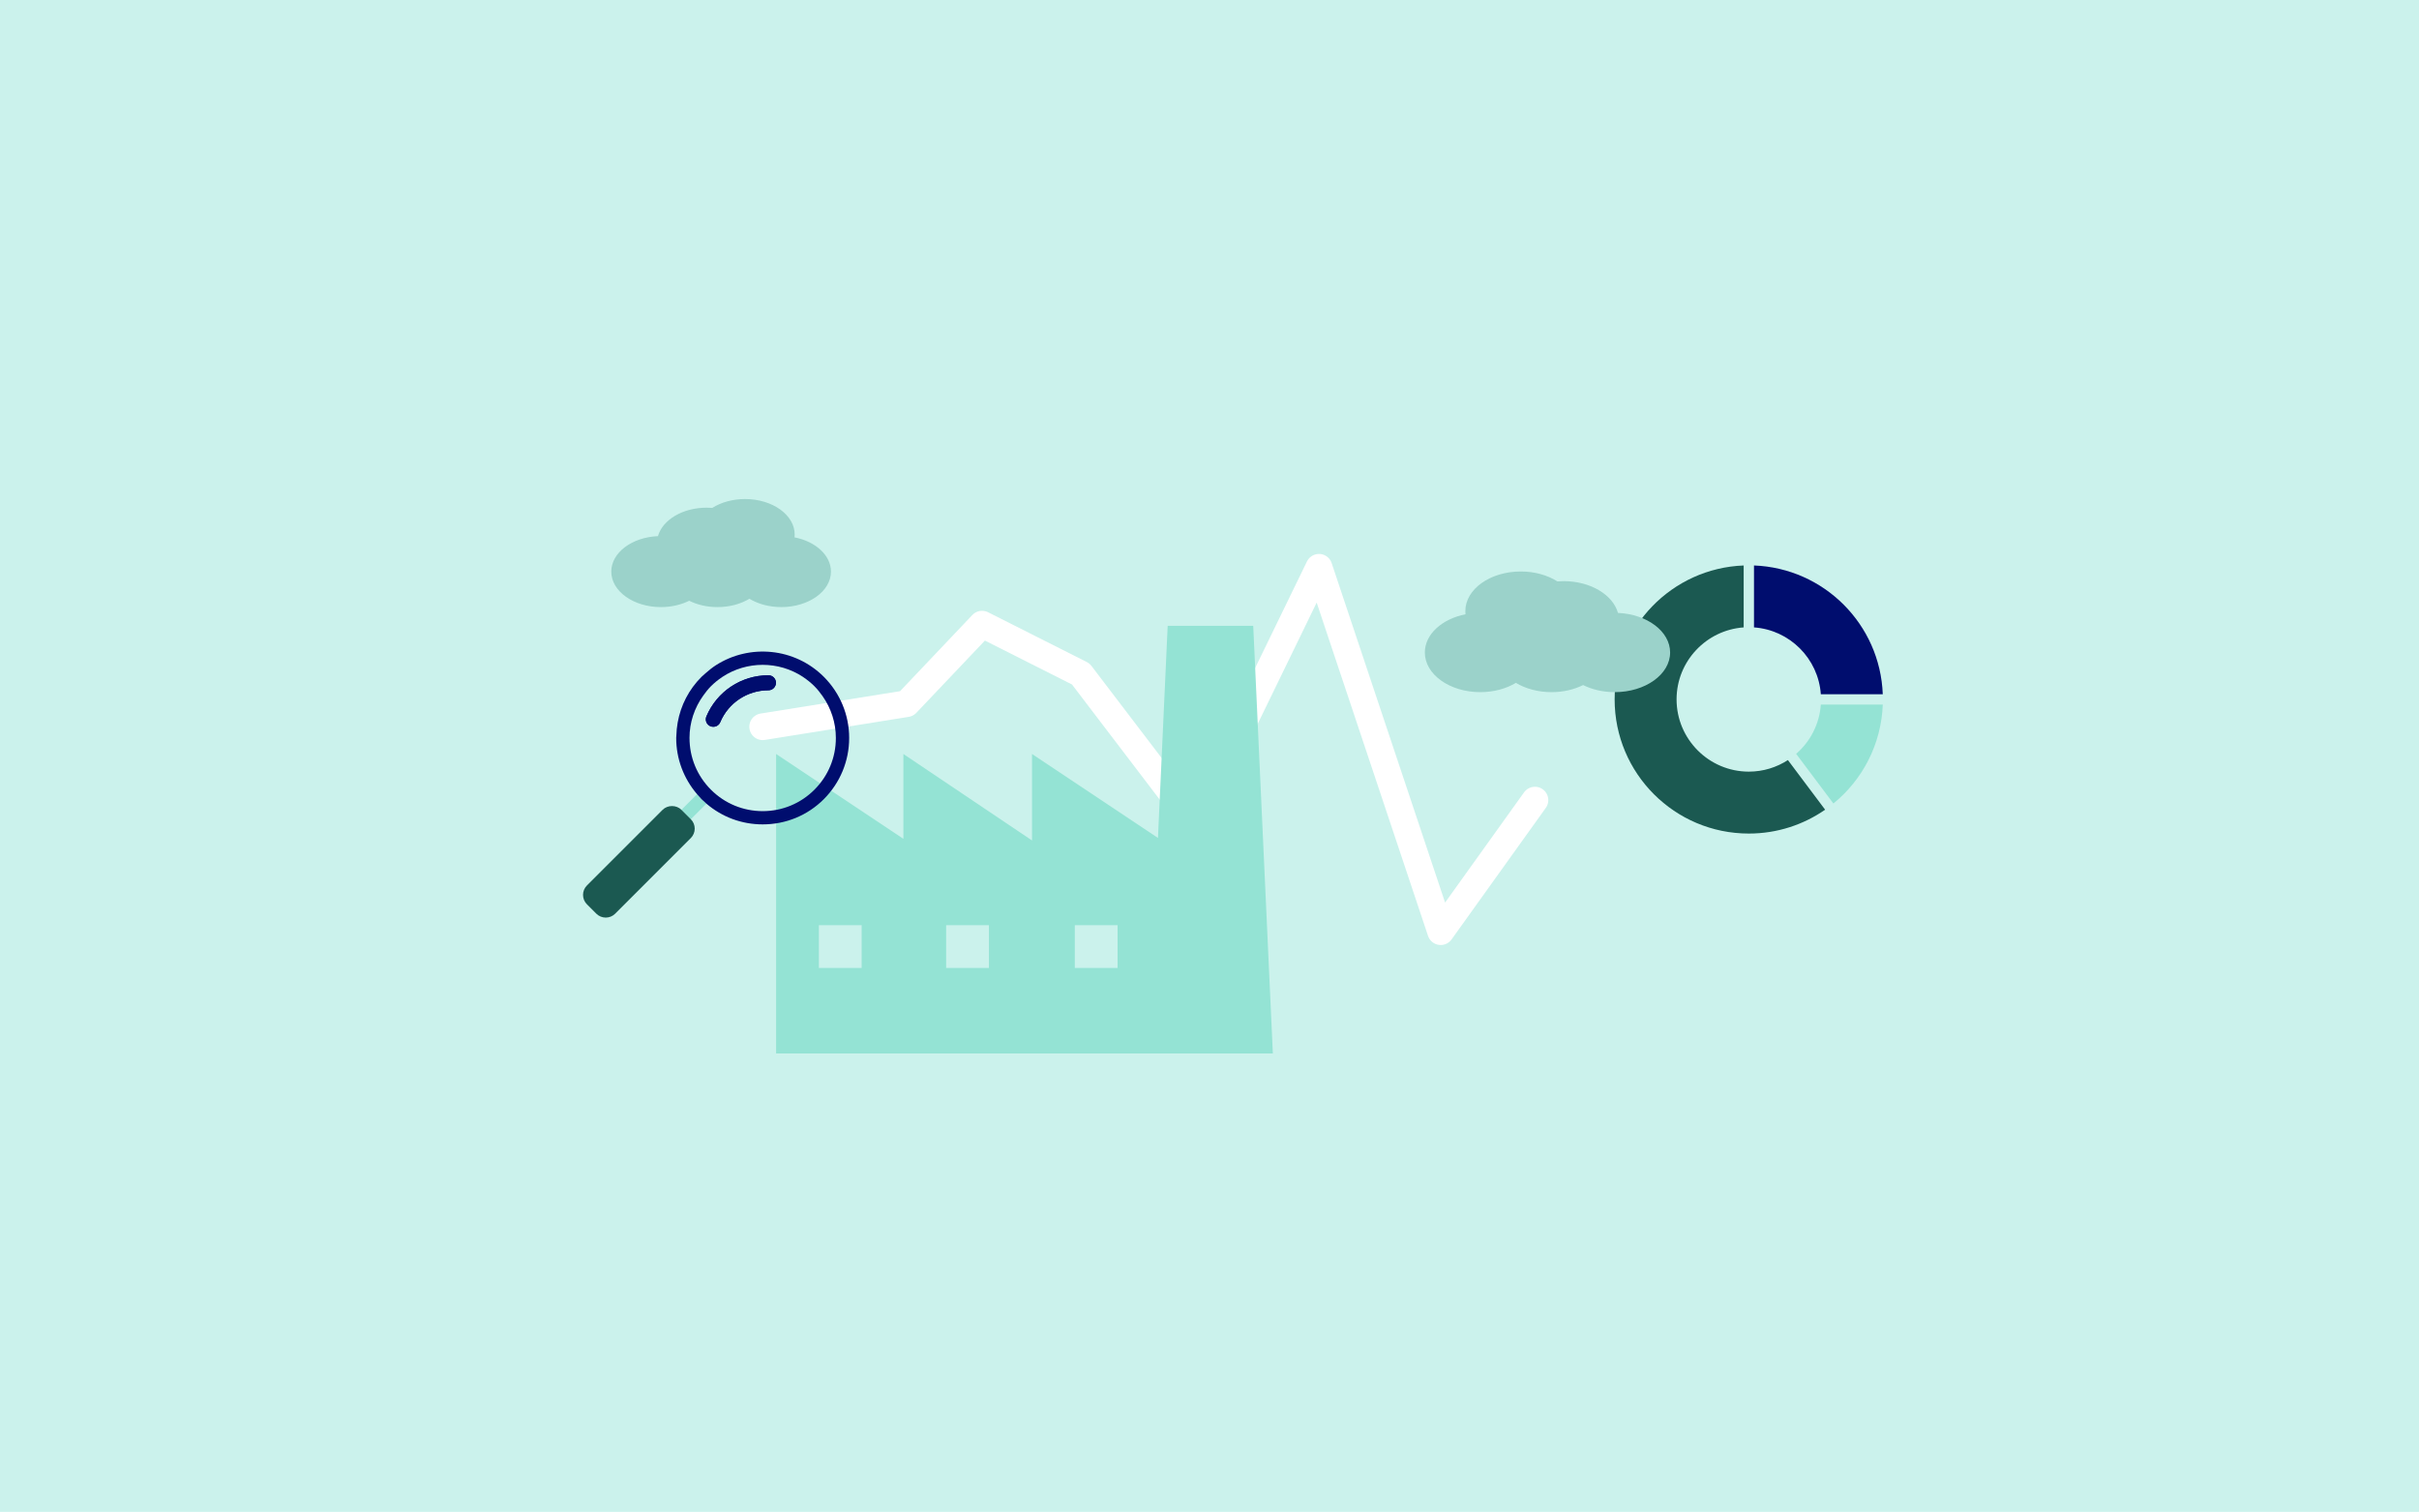 <?xml version="1.0" encoding="utf-8"?>
<!-- Generator: Adobe Illustrator 27.3.1, SVG Export Plug-In . SVG Version: 6.00 Build 0)  -->
<svg version="1.1" xmlns="http://www.w3.org/2000/svg" xmlns:xlink="http://www.w3.org/1999/xlink" x="0px" y="0px"
	 viewBox="0 0 3620 2263" style="enable-background:new 0 0 3620 2263;" xml:space="preserve">
<style type="text/css">
	.st0{fill:#CBF2EC;}
	.st1{fill:none;stroke:#FFFFFF;stroke-width:40;stroke-linecap:round;stroke-linejoin:round;stroke-miterlimit:10;}
	.st2{fill:#9BD2CA;}
	.st3{fill:#94E3D4;}
	.st4{fill:#1B5951;}
	.st5{fill:#000D6E;}
	.st6{fill:none;}
	.st7{display:none;}
	.st8{display:inline;fill:#9BD2CA;}
	.st9{display:inline;}
	.st10{fill:none;stroke:#000D6E;stroke-width:10;stroke-linecap:round;stroke-linejoin:round;stroke-miterlimit:10;}
</style>
<g id="Hintergrund">
	<rect class="st0" width="3620.5" height="2263"/>
</g>
<g id="_x34__x5F_Marktanalyse">
	<polyline class="st1" points="1141.34,1087.82 1356.74,1053.27 1469.63,934.29 1617.34,1008.78 1787.6,1232.24 1973.83,849.16 
		2155.99,1394.52 2296.99,1197.66 	"/>
	<path class="st2" d="M1188.99,804.33c0.15-1.39,0.23-2.8,0.23-4.21c0-29.35-33.25-53.14-74.26-53.14
		c-18.83,0-36.02,5.02-49.11,13.28c-2.77-0.22-5.58-0.34-8.43-0.34c-35.97,0-65.97,18.31-72.8,42.61
		c-38.96,1.63-69.85,24.76-69.85,53.05c0,29.35,33.25,53.14,74.26,53.14c15.74,0,30.33-3.51,42.34-9.48
		c12.01,5.98,26.6,9.48,42.34,9.48c18.19,0,34.85-4.68,47.76-12.46c12.91,7.77,29.57,12.46,47.76,12.46
		c41.01,0,74.26-23.79,74.26-53.14C1243.5,831.12,1220.42,810.52,1188.99,804.33z"/>
	<path class="st3" d="M1747.42,936.78l-14.55,317.45l-188.45-125.64l0,129.46L1351.9,1128.6l0,126.96l-190.47-126.98l0,448.32
		l743.37,0l-29.35-640.11L1747.42,936.78z M1225.45,1384.86h64.01l0,64.01l-64.01,0V1384.86z M1479.92,1448.87l-64.01,0v-64.01
		l64.01,0V1448.87z M1672.44,1448.87l-64.01,0l0-64.01h64.01V1448.87z"/>
	<g>
		<path class="st3" d="M1057.21,1202.84l-23.4,23.4c0,0,0,0,0-0.01l-14.07-14.07l23.4-23.4c2.16,2.51,4.33,5.01,6.69,7.38
			C1052.19,1198.51,1054.7,1200.68,1057.21,1202.84z"/>
		<path class="st4" d="M1033.81,1226.25c7.76,7.76,7.76,20.39,0,28.15l-113.25,113.26c-3.75,3.75-8.75,5.81-14.08,5.81
			c-5.33,0-10.32-2.06-14.08-5.81l-14.08-14.08c-3.75-3.75-5.82-8.75-5.82-14.08s2.07-10.32,5.82-14.08l113.25-113.26
			c7.51-7.51,20.65-7.51,28.15,0l0,0L1033.81,1226.25C1033.8,1226.24,1033.81,1226.25,1033.81,1226.25z"/>
		<path class="st5" d="M1149.99,1033.19c-31.58,0-59.93,18.8-72.24,47.89c-1.81,4.28-5.96,6.84-10.31,6.84
			c-1.46,0-2.94-0.29-4.36-0.87c-5.7-2.41-8.36-8.98-5.95-14.68c15.82-37.41,52.27-61.58,92.87-61.58c6.18,0,11.2,5.02,11.2,11.2
			S1156.17,1033.19,1149.99,1033.19z"/>
		<g>
			<path class="st6" d="M1081.03,1013.21c18.21-12.02,39.26-18.04,60.3-18.04s42.09,6.01,60.3,18.04
				c-18.2-12.04-39.25-17.97-60.3-17.97S1099.23,1001.18,1081.03,1013.21z"/>
			<path class="st6" d="M1052.43,1041.16c3.49-4.87,7.15-9.64,11.47-13.96c5.21-5.21,10.85-9.75,16.77-13.69
				c-5.93,3.96-11.57,8.52-16.78,13.79C1059.57,1031.57,1055.91,1036.32,1052.43,1041.16z"/>
			<path class="st6" d="M1250.84,1104.55c0,0.02,0,0.03,0,0.05c-0.01-22.71-7.05-44.26-19.82-62.49
				C1243.8,1060.3,1250.84,1081.95,1250.84,1104.55z"/>
			<path class="st6" d="M1081.03,1013.21c-0.13,0.09-0.24,0.21-0.37,0.3C1080.8,1013.42,1080.9,1013.3,1081.03,1013.21z"/>
			<path class="st6" d="M1202,1013.51c-0.13-0.09-0.24-0.21-0.37-0.3C1201.77,1013.3,1201.87,1013.42,1202,1013.51z"/>
			<path class="st6" d="M1202,1013.51c5.91,3.94,11.55,8.47,16.77,13.69c4.61,4.61,8.59,9.67,12.25,14.9
				c-3.66-5.21-7.63-10.24-12.23-14.81C1213.57,1022.03,1207.93,1017.47,1202,1013.51z"/>
			<path class="st6" d="M1052.43,1041.16c-13.21,18.43-20.58,40.32-20.59,63.43c0-0.02,0-0.03,0-0.05
				C1031.83,1081.54,1039.19,1059.56,1052.43,1041.16z"/>
			<path class="st6" d="M1141.34,1214.05c29.27,0,56.74-11.35,77.45-32.05c20.7-20.7,32.04-48.15,32.05-77.4c0,0.02,0,0.03,0,0.05
				c0,29.24-11.38,56.74-32.07,77.42c-20.69,20.69-48.18,32.08-77.43,32.08c-29.25,0-56.75-11.39-77.43-32.08
				c-20.69-20.69-32.07-48.18-32.07-77.42c0-0.02,0-0.03,0-0.05c0.01,29.25,11.35,56.71,32.05,77.4
				C1084.59,1202.7,1112.07,1214.05,1141.34,1214.05z"/>
			<path class="st5" d="M1011.92,1104.55c0,31.26,11.15,60.73,31.26,84.22c2.19,2.59,4.38,4.98,6.57,7.37
				c2.39,2.39,4.98,4.58,7.37,6.77c23.49,20.11,52.96,31.06,84.22,31.06c34.64,0,67.1-13.34,91.59-37.83
				c24.29-24.49,37.83-56.94,37.83-91.59c0-34.44-13.54-66.9-37.83-91.39c-43.8-43.8-111.3-49.58-161.47-17.52
				c-5.57,3.58-10.75,7.77-15.93,12.35c-1.79,1.59-3.78,3.38-5.77,5.18c-18.91,18.91-31.06,42.61-35.64,68.29
				c-1.19,6.57-1.79,13.14-1.99,19.91C1012.12,1102.56,1011.92,1103.55,1011.92,1104.55z M1031.83,1104.59c0-0.02,0-0.03,0-0.05
				c0-23.01,7.36-44.99,20.6-63.39c3.49-4.87,7.15-9.64,11.47-13.96c5.21-5.21,10.85-9.75,16.77-13.69c0.13-0.09,0.24-0.21,0.37-0.3
				c18.21-12.02,39.26-18.04,60.3-18.04s42.09,6.01,60.3,18.04c0.13,0.09,0.24,0.21,0.37,0.3c5.91,3.94,11.55,8.47,16.77,13.69
				c4.61,4.61,8.59,9.67,12.25,14.9c12.78,18.2,19.82,39.84,19.82,62.44c0,0.02,0,0.03,0,0.05c0,0.02,0,0.03,0,0.05
				c0,29.24-11.38,56.74-32.07,77.42c-20.69,20.69-48.18,32.08-77.43,32.08c-29.25,0-56.75-11.39-77.43-32.08
				c-20.69-20.69-32.07-48.18-32.07-77.42C1031.83,1104.63,1031.83,1104.61,1031.83,1104.59z"/>
			<path class="st5" d="M1057.12,1072.29c15.73-37.43,52.36-61.52,92.78-61.52c6.37,0,11.35,4.98,11.35,11.15
				s-4.98,11.35-11.35,11.35c-31.46,0-59.93,18.72-72.07,47.78c-1.79,4.38-5.97,6.77-10.35,6.77c-1.59,0-2.99-0.2-4.38-0.8
				C1057.32,1084.64,1054.73,1078.07,1057.12,1072.29z"/>
		</g>
	</g>
	<g>
		<path class="st3" d="M2687.92,1128.4l55.75,74.32c43.42-35.3,71.6-88.38,73.88-148.13h-92.69
			C2722.76,1084,2708.91,1110.15,2687.92,1128.4z"/>
		<path class="st4" d="M2617.11,1155.01c-59.63,0-108.14-48.51-108.14-108.14c0-57.02,44.39-103.76,100.42-107.75v-92.69
			c-107.31,4.09-193.11,92.13-193.11,200.44c0,110.92,89.92,200.83,200.83,200.83c42.44,0,81.75-13.24,114.18-35.72l-55.71-74.28
			C2658.7,1148.6,2638.65,1155.01,2617.11,1155.01z"/>
		<path class="st5" d="M2724.85,1039.14h92.69c-3.99-104.72-87.99-188.72-192.72-192.72v92.69
			C2678.29,942.93,2721.05,985.68,2724.85,1039.14z"/>
	</g>
	<path class="st2" d="M2193.11,919.48c-0.17-1.55-0.26-3.12-0.26-4.71c0-32.77,37.12-59.34,82.92-59.34
		c21.02,0,40.22,5.6,54.83,14.83c3.09-0.25,6.23-0.38,9.41-0.38c40.17,0,73.66,20.44,81.29,47.58c43.5,1.82,78,27.64,78,59.23
		c0,32.77-37.12,59.34-82.92,59.34c-17.57,0-33.86-3.91-47.27-10.59c-13.41,6.67-29.7,10.59-47.27,10.59
		c-20.31,0-38.92-5.23-53.33-13.91c-14.42,8.68-33.02,13.91-53.33,13.91c-45.79,0-82.92-26.57-82.92-59.34
		C2132.24,949.39,2158.02,926.39,2193.11,919.48z"/>
</g>
<g id="_x33__x5F_Erfolgsrechnung" class="st7">
	<path class="st8" d="M2194.13,1208c0.19-1.7,0.28-3.42,0.28-5.15c0-35.9-40.66-65-90.82-65c-23.03,0-44.05,6.14-60.06,16.25
		c-3.38-0.27-6.82-0.42-10.31-0.42c-44,0-80.69,22.39-89.04,52.12c-47.65,2-85.43,30.28-85.43,64.88c0,35.9,40.66,65,90.82,65
		c19.25,0,37.09-4.29,51.78-11.6c14.69,7.31,32.53,11.6,51.78,11.6c22.25,0,42.63-5.73,58.42-15.23
		c15.79,9.5,36.17,15.23,58.42,15.23c50.16,0,90.82-29.1,90.82-65C2260.8,1240.76,2232.56,1215.57,2194.13,1208z"/>
	<path class="st8" d="M981.71,1066.9c-0.19-1.7-0.28-3.42-0.28-5.15c0-35.9,40.66-65,90.83-65c23.03,0,44.05,6.14,60.06,16.25
		c3.38-0.27,6.82-0.42,10.31-0.42c44,0,80.69,22.39,89.04,52.12c47.65,2,85.43,30.28,85.43,64.88c0,35.9-40.66,65-90.83,65
		c-19.25,0-37.09-4.29-51.78-11.6c-14.69,7.31-32.53,11.6-51.78,11.6c-22.25,0-42.63-5.73-58.42-15.23
		c-15.79,9.5-36.17,15.23-58.42,15.23c-50.16,0-90.83-29.1-90.83-65C915.04,1099.66,943.27,1074.47,981.71,1066.9z"/>
	<g class="st9">
		<g>
			<path class="st4" d="M1953.41,1077.07c0-13.15-10.66-23.81-23.81-23.81h-619.02c-13.15,0-23.81,10.66-23.81,23.81v404.74h666.64
				V1077.07L1953.41,1077.07z"/>
			<path class="st4" d="M1691.52,1505.62v47.62h-142.85v-47.62h-309.51v23.81c0,26.3,21.32,47.62,47.62,47.62h666.64
				c26.3,0,47.62-21.32,47.62-47.62v-23.81H1691.52L1691.52,1505.62z"/>
			<polygon class="st3" points="1310.58,1073.33 1310.58,1454.26 1929.6,1454.26 1929.6,1073.33 1310.58,1073.33 			"/>
			<polygon class="st3" points="1548.67,1552.82 1691.52,1552.82 1691.52,1505.2 1548.67,1505.2 1548.67,1552.82 			"/>
		</g>
		<g>
			<path class="st5" d="M1810,1127.2v19.18h-23.63v25.93h-19.95v-25.93h-23.63v-19.18h23.63v-26.54h19.95v26.54H1810z"/>
		</g>
		<g>
			<path class="st5" d="M1434.47,1146.08v-19.18h64.75v19.18H1434.47z"/>
		</g>
		<line class="st10" x1="1327.33" y1="1193.55" x2="1912.86" y2="1193.55"/>
		<line class="st10" x1="1619.77" y1="1436.36" x2="1619.77" y2="1100.66"/>
	</g>
	<g class="st9">
		<g>
			<path class="st4" d="M2427.76,1279.52l27.46-118.26c0.04,0.01,0.08,0.03,0.11,0.04l52.58-226.44
				c3.08-13.28-4.17-26.59-16.48-31.46c-1.28-0.51-2.61-0.94-3.99-1.26l-175.84-40.83c0,0.01,0,0.01,0.01,0.02l-62.69-14.56
				c-14.62-3.4-29.28,5.74-32.67,20.36l-27.46,118.26c-0.04-0.01-0.08-0.03-0.11-0.04l-52.58,226.44
				c-3.08,13.28,4.17,26.59,16.48,31.46c1.28,0.51,2.61,0.94,3.99,1.26l175.84,40.83c0-0.01,0-0.01-0.01-0.02l62.69,14.56
				C2409.71,1303.27,2424.37,1294.14,2427.76,1279.52z"/>
		</g>
		<path class="st3" d="M2445.18,934.27l-172.35-40.02c-10.97-2.55-21.96,4.3-24.5,15.27l-9.24,39.77
			c-2.55,10.97,4.3,21.96,15.27,24.5l172.35,40.02c10.97,2.55,21.96-4.3,24.5-15.27l9.24-39.77
			C2463,947.81,2456.15,936.81,2445.18,934.27z"/>
		<g>
			<path class="st3" d="M2254.61,1057.02l-25.58-5.94c-7.32-1.7-11.88-9.01-10.18-16.34l6.01-25.89c1.7-7.32,9.01-11.88,16.34-10.18
				l25.58,5.94c7.32,1.7,11.88,9.01,10.18,16.34l-6.01,25.89C2269.25,1054.17,2261.93,1058.72,2254.61,1057.02z"/>
		</g>
		<g>
			<path class="st3" d="M2335,1075.69l-25.58-5.94c-7.32-1.7-11.88-9.01-10.18-16.34l6.01-25.89c1.7-7.32,9.01-11.88,16.34-10.18
				l25.58,5.94c7.32,1.7,11.88,9.01,10.18,16.34l-6.01,25.89C2349.64,1072.83,2342.32,1077.39,2335,1075.69z"/>
		</g>
		<g>
			<path class="st3" d="M2236.35,1135.64l-25.58-5.94c-7.32-1.7-11.88-9.01-10.18-16.34l6.01-25.89c1.7-7.32,9.01-11.88,16.34-10.18
				l25.58,5.94c7.32,1.7,11.88,9.01,10.18,16.34l-6.01,25.89C2250.99,1132.79,2243.68,1137.34,2236.35,1135.64z"/>
		</g>
		<g>
			<path class="st3" d="M2316.74,1154.31l-25.58-5.94c-7.32-1.7-11.88-9.01-10.18-16.34l6.01-25.89c1.7-7.32,9.01-11.88,16.34-10.18
				l25.58,5.94c7.32,1.7,11.88,9.01,10.18,16.34l-6.01,25.89C2331.38,1151.45,2324.06,1156.01,2316.74,1154.31z"/>
		</g>
		<g>
			<path class="st3" d="M2217.75,1215.77l-25.58-5.94c-7.32-1.7-11.88-9.01-10.18-16.34l6.01-25.89c1.7-7.32,9.01-11.88,16.34-10.18
				l25.58,5.94c7.32,1.7,11.88,9.01,10.18,16.34l-6.01,25.89C2232.38,1212.91,2225.07,1217.47,2217.75,1215.77z"/>
		</g>
		<g>
			<path class="st3" d="M2298.14,1234.44l-25.58-5.94c-7.32-1.7-11.88-9.01-10.18-16.34l6.01-25.89c1.7-7.32,9.01-11.88,16.34-10.18
				l25.58,5.94c7.32,1.7,11.88,9.01,10.18,16.34l-6.01,25.89C2312.77,1231.58,2305.46,1236.14,2298.14,1234.44z"/>
		</g>
		<g>
			<path class="st3" d="M2413.64,1093.95l-25.58-5.94c-7.32-1.7-11.88-9.01-10.18-16.34l6.01-25.89c1.7-7.32,9.01-11.88,16.34-10.18
				l25.58,5.94c7.32,1.7,11.88,9.01,10.18,16.34l-6.01,25.89C2428.28,1091.1,2420.97,1095.65,2413.64,1093.95z"/>
		</g>
		<g>
			<path class="st3" d="M2377.64,1252.33l-25.58-5.94c-7.32-1.7-11.88-9.01-10.18-16.34l24.08-107.05
				c1.7-7.32,9.01-11.88,16.34-10.18l25.58,5.94c7.32,1.7,11.88,9.01,10.18,16.34l-24.08,107.05
				C2392.28,1249.47,2384.97,1254.03,2377.64,1252.33z"/>
		</g>
	</g>
	<g class="st9">
		<path class="st6" d="M1047.95,1334.95c12.01,0,19.51-7.16,22.08-15.33l-9.65-3.92c-1.62,5.95-5.68,9.72-12.56,9.72
			c-8.1,0-13.78-5.93-13.78-14.8c0-8.9,5.68-14.85,13.72-14.85c6.89,0,11.01,3.85,12.63,9.72l9.65-3.92
			c-2.5-7.89-9.93-15.33-22.01-15.33c-13.78,0-24.17,10.2-24.17,24.37C1023.84,1324.75,1034.23,1334.95,1047.95,1334.95z"/>
		<path class="st5" d="M1167.72,1539.24h-102.37h-51.05c-9.42,0-17.05,8.4-17.05,18.75c0,10.18,7.4,18.36,16.58,18.65
			c0.16,0,0.3,0.1,0.46,0.1h153.42c9.41,0,17.05-8.4,17.05-18.75C1184.77,1547.64,1177.14,1539.24,1167.72,1539.24z"/>
		<path class="st5" d="M1167.72,1482.96h-102.37h-51.05c-9.42,0-17.05,8.4-17.05,18.75c0,10.36,7.63,18.75,17.05,18.75h51.05h102.37
			c9.41,0,17.05-8.4,17.05-18.75C1184.77,1491.36,1177.14,1482.96,1167.72,1482.96z"/>
		<path class="st5" d="M1167.72,1426.69h-102.37h-51.05c-9.42,0-17.05,8.4-17.05,18.75c0,10.36,7.63,18.75,17.05,18.75h51.05h102.37
			c9.41,0,17.05-8.4,17.05-18.75C1184.77,1435.08,1177.14,1426.69,1167.72,1426.69z"/>
		<g>
			<path class="st5" d="M997.25,1313.27c0,51.78,41.98,93.76,93.76,93.76s93.76-41.98,93.76-93.76s-41.98-93.76-93.76-93.76
				S997.25,1261.49,997.25,1313.27z M1127.4,1287.14h31.2v8.72h-21.13v10.4h18.63v8.7h-18.63v19.12h-10.06V1287.14z
				 M1078.04,1287.14h10.06v18.51H1106v-18.51h10.06v46.93H1106v-19.45h-17.89v19.45h-10.06V1287.14z M1048.01,1286.26
				c12.09,0,19.51,7.43,22.01,15.33l-9.65,3.92c-1.62-5.88-5.74-9.72-12.63-9.72c-8.04,0-13.72,5.95-13.72,14.85
				c0,8.86,5.68,14.8,13.78,14.8c6.89,0,10.94-3.77,12.56-9.72l9.65,3.92c-2.56,8.17-10.06,15.33-22.08,15.33
				c-13.72,0-24.11-10.2-24.11-24.32C1023.84,1296.46,1034.23,1286.26,1048.01,1286.26z"/>
		</g>
	</g>
	<g class="st9">
		<path class="st5" d="M2026.92,950.24v-15.63c0-61.67,64.2-71.38,64.2-109.4c0-16.9-10.56-25.77-27.03-25.77
			c-16.9,0-29.57,11.83-32.52,29.15l-58.71-19.01c9.29-42.24,44.77-70.12,95.04-70.12c54.49,0,88.28,29.57,88.28,78.56
			c0,68.85-75.61,75.19-75.61,120.8v11.4H2026.92z M2019.32,1022.05c0-20.7,14.78-35.9,34.64-35.9c20.7,0,35.48,15.21,35.48,35.06
			c0,20.27-15.21,35.48-35.48,35.48C2034.1,1056.69,2019.32,1041.48,2019.32,1022.05z"/>
	</g>
</g>
<g id="_x31__x5F_Neues_Datenschutzgesetz" class="st7">
	<path class="st8" d="M2596.29,943.21c0.19-1.7,0.28-3.42,0.28-5.15c0-35.9-40.66-65-90.82-65c-23.03,0-44.05,6.14-60.06,16.25
		c-3.38-0.27-6.82-0.42-10.31-0.42c-44,0-80.69,22.39-89.04,52.12c-47.65,2-85.43,30.28-85.43,64.88c0,35.9,40.66,65,90.82,65
		c19.25,0,37.09-4.29,51.78-11.6c14.69,7.31,32.53,11.6,51.78,11.6c22.25,0,42.63-5.73,58.42-15.23
		c15.79,9.5,36.17,15.23,58.42,15.23c50.16,0,90.82-29.1,90.82-65C2662.96,975.97,2634.73,950.79,2596.29,943.21z"/>
	<path class="st8" d="M1055.2,1323.75c-0.19-1.7-0.28-3.42-0.28-5.15c0-35.9,40.66-65,90.83-65c23.03,0,44.05,6.14,60.06,16.25
		c3.38-0.27,6.82-0.42,10.31-0.42c44,0,80.69,22.39,89.04,52.12c47.65,2,85.43,30.28,85.43,64.88c0,35.9-40.66,65-90.83,65
		c-19.25,0-37.09-4.29-51.78-11.6c-14.69,7.31-32.53,11.6-51.78,11.6c-22.25,0-42.63-5.73-58.42-15.23
		c-15.79,9.5-36.17,15.23-58.42,15.23c-50.16,0-90.83-29.1-90.83-65C988.53,1356.51,1016.77,1331.32,1055.2,1323.75z"/>
	<g class="st9">
		<path class="st5" d="M1546.75,782.72h-393.65c-4.03,0-7.29,3.26-7.29,7.29c0,4.03,3.26,7.29,7.29,7.29h393.65
			c4.03,0,7.29-3.26,7.29-7.29C1554.04,785.98,1550.78,782.72,1546.75,782.72L1546.75,782.72z"/>
		<path class="st4" d="M1145.82,965.48c0,36.18,29.43,65.61,65.61,65.61c36.18,0,65.61-29.43,65.61-65.61v-7.29h-131.22V965.48
			L1145.82,965.48z"/>
		<path class="st4" d="M1423.38,958.19v7.29c0,36.18,29.43,65.61,65.61,65.61c36.18,0,65.61-29.43,65.61-65.61v-7.29H1423.38
			L1423.38,958.19z"/>
		<polygon class="st3" points="1378.5,811.56 1320.19,811.56 1320.19,1132.31 1378.5,1132.31 1378.5,811.56 		"/>
		<path class="st3" d="M1481.15,1147.3h-262.43c-16.1,0-29.16,13.06-29.16,29.16v28.53h320.75v-28.53
			C1510.3,1160.35,1497.25,1147.3,1481.15,1147.3L1481.15,1147.3z"/>
		<polygon class="st3" points="1252.08,943.08 1267.94,943.08 1211.47,811.12 1154.85,943.08 1170.72,943.08 1211.45,848.14 
			1252.08,943.08 		"/>
		<polygon class="st3" points="1489.03,811.12 1432.42,943.08 1448.28,943.08 1489.02,848.14 1529.64,943.08 1545.5,943.08 
			1489.03,811.12 		"/>
	</g>
	<g class="st9">
		<path class="st4" d="M2139.84,1077.07c0-13.15-10.66-23.81-23.81-23.81h-619.02c-13.15,0-23.81,10.66-23.81,23.81v404.74h666.64
			V1077.07L2139.84,1077.07z"/>
		<path class="st4" d="M1877.95,1505.62v47.62h-142.85v-47.62h-309.51v23.81c0,26.3,21.32,47.62,47.62,47.62h666.64
			c26.3,0,47.62-21.32,47.62-47.62v-23.81H1877.95L1877.95,1505.62z"/>
		<polygon class="st3" points="1497.01,1073.33 1497.01,1454.26 2116.03,1454.26 2116.03,1073.33 1497.01,1073.33 		"/>
		<polygon class="st3" points="1735.09,1552.82 1877.95,1552.82 1877.95,1505.2 1735.09,1505.2 1735.09,1552.82 		"/>
	</g>
	<g class="st9">
		<path class="st5" d="M1041.05,1244.48v-15.18c0-59.91,62.37-69.35,62.37-106.28c0-16.41-10.26-25.03-26.26-25.03
			c-16.41,0-28.72,11.49-31.6,28.31l-57.04-18.47c9.03-41.03,43.5-68.11,92.32-68.11c52.93,0,85.76,28.72,85.76,76.32
			c0,66.88-73.45,73.04-73.45,117.35v11.08H1041.05z M1033.67,1314.24c0-20.11,14.36-34.88,33.65-34.88
			c20.11,0,34.47,14.77,34.47,34.06c0,19.7-14.77,34.47-34.47,34.47C1048.03,1347.89,1033.67,1333.11,1033.67,1314.24z"/>
	</g>
	<g class="st9">
		<g>
			<path class="st5" d="M2259.4,838.23l-24.07-5.84c3.06-12.62-4.71-25.39-17.33-28.45c-12.63-3.07-25.39,4.71-28.45,17.33
				l-24.06-5.84c-5.67-1.38-11.39,2.11-12.77,7.78l-5.84,24.06l114.46,27.8l5.84-24.06C2268.56,845.33,2265.08,839.61,2259.4,838.23
				z M2215.23,815.39c6.31,1.53,10.2,7.91,8.67,14.23c-1.53,6.32-7.92,10.2-14.23,8.67s-10.2-7.91-8.67-14.23
				C2202.53,817.74,2208.92,813.85,2215.23,815.39z"/>
			<g>
				<g>
					<path class="st4" d="M2227.26,1218.3l-207.58-50.41c-12.21-2.97-19.71-15.27-16.74-27.48l67.09-276.26
						c2.97-12.21,15.27-19.71,27.48-16.74l207.58,50.41c12.21,2.97,19.71,15.27,16.74,27.48l-67.09,276.26
						C2251.78,1213.77,2239.47,1221.27,2227.26,1218.3z"/>
				</g>
				<g>
					<path class="st3" d="M2221.02,1192.64l-184.03-44.69c-6.07-1.48-9.8-7.6-8.33-13.67l61.39-252.79c1.48-6.07,7.6-9.8,13.67-8.33
						l184.03,44.69c6.07,1.48,9.8,7.6,8.33,13.67l-61.39,252.79C2233.21,1190.38,2227.09,1194.11,2221.02,1192.64z"/>
				</g>
			</g>
		</g>
		<path class="st4" d="M2251.34,946.01l-128.08-31.1c-3.2-0.78-6.43,1.19-7.21,4.39c-0.78,3.2,1.19,6.43,4.39,7.21l128.08,31.1
			c3.2,0.78,6.43-1.19,7.21-4.39S2254.54,946.79,2251.34,946.01z"/>
		<path class="st4" d="M2222.52,1064.68l-128.08-31.1c-3.2-0.78-6.43,1.19-7.21,4.39s1.19,6.43,4.39,7.21l128.08,31.1
			c3.2,0.78,6.43-1.19,7.21-4.39C2227.68,1068.69,2225.72,1065.46,2222.52,1064.68z"/>
		<path class="st4" d="M2212.91,1104.24l-128.08-31.1c-3.2-0.78-6.43,1.19-7.21,4.39c-0.78,3.2,1.19,6.43,4.39,7.21l128.08,31.1
			c3.2,0.78,6.43-1.19,7.21-4.39C2218.08,1108.24,2216.12,1105.02,2212.91,1104.24z"/>
		<path class="st4" d="M2241.73,985.57l-128.08-31.1c-3.2-0.78-6.43,1.19-7.2,4.39c-0.78,3.2,1.19,6.43,4.39,7.21l128.08,31.1
			c3.2,0.78,6.43-1.19,7.21-4.39C2246.9,989.57,2244.93,986.35,2241.73,985.57z"/>
		<path class="st4" d="M2232.12,1025.13l-128.08-31.1c-3.2-0.78-6.43,1.19-7.21,4.39c-0.78,3.2,1.19,6.43,4.39,7.21l128.08,31.1
			c3.2,0.78,6.43-1.19,7.21-4.39S2235.33,1025.91,2232.12,1025.13z"/>
	</g>
	<g class="st9">
		<g>
			<path class="st5" d="M2552.94,1270.31c1.2,42.12-30.53,67.27-78.61,68.64c-43.61,1.25-73.88-13.93-85.64-46.79l44.24-18.42
				c5.73,17.74,19.81,27.41,39.93,26.84c16.4-0.47,28.08-9.38,27.68-23.55c-1.16-40.63-109.87-19.99-111.96-93.04
				c-0.62-21.62,9.71-38.7,27.3-49.65c-12.57-8.97-21.88-21.76-22.48-42.63c-1.13-39.51,28.42-62.73,75.76-64.09
				c39.14-1.12,66.42,13.77,75.4,40.74l-44.23,18.42c-5.61-13.64-15.12-20.08-30.03-19.66c-16.03,0.46-24.75,8.54-24.42,20.1
				c1.15,40.25,108.26,15.93,110.39,90.47c0.64,22.36-8.57,39.41-24.64,51.44C2543.8,1237.75,2552.37,1250.56,2552.94,1270.31z
				 M2484.04,1208.87c12.22-2.96,20.56-11.41,20.18-24.82c-0.49-17.15-17.83-23.36-38.9-29.85c-17.84,2.38-25.01,12.28-24.68,23.83
				C2441.14,1195.92,2461.09,1202.07,2484.04,1208.87z"/>
		</g>
		<g>
			<g id="Icon_Green_00000004506115348882075330000006668926715500835478_">
				<path class="st4" d="M2520.72,1321.48C2520.72,1321.48,2521.6,1321.46,2520.72,1321.48L2520.72,1321.48
					c-3.83-10.49-10.29-20.02-18.43-26.85l0,0c-13.29-12.09-31.57-21.14-49.99-18.88l0,0l0,0l0,0c-7.27,0.43-14.22,0.93-20.19,4.11
					c-10.54,3.97-19.69,10.1-27.73,18.46c-7.71,8.17-13.64,17.17-16.89,26.98c0,0,0,0,0.03,0.88l0,0
					c-4.05,12.52-0.87,44.27-1.01,57.43l17.65-0.5c0.08-24.21-6.64-52.02,12.07-71.88l0,0c5.52-6.12,12.18-8.91,19.06-12.91
					c3.32-1.16,6.96-2.75,10.51-2.95c1.71-1.82,4.36-1.89,7.01-1.97l0,0c3.25-0.4,6.45,0.59,9.73,0.61c3.79-0.12,5.75,1.72,8.9,2.39
					c7.12,3.37,13.77,6.59,19.77,11.8l0,0c19.88,18.59,14.71,47.95,16.19,71.95l17.65-0.5
					C2523.46,1366.23,2526.7,1333.7,2520.72,1321.48z"/>
				<path class="st3" d="M2482.93,1389.68l-53.83,1.54l-61.77,1.77l3.31,115.59c0.13,4.41,4.64,7.82,9.93,7.66l0,0l157.95-4.52l0,0
					c4.41-0.13,8.72-3.78,9.48-8.22l-3.31-115.59L2482.93,1389.68z M2443.1,1479.13"/>
				<path class="st5" d="M2476.17,1439.29c-0.28-9.71-8.45-17.42-18.15-17.14s-17.42,8.45-17.14,18.15
					c0.18,6.18,2.98,11.4,8.37,14.77l-7.29,23.17c-0.81,2.67,1.01,4.39,3.68,5.19c0.88-0.03,0.88-0.03,1.76-0.05l25.59-0.73
					c2.65-0.08,4.36-1.89,4.29-4.54c-0.03-0.88-0.03-0.88-0.05-1.76l-8.62-23.6C2473.85,1450.84,2476.35,1445.47,2476.17,1439.29z"
					/>
			</g>
		</g>
		<g>
			<path class="st5" d="M2450.97,1296.1c-22.15,1.88-32.31,20.02-38.77,25.6c-2.47,2.13-7.63-4.59-9.52-6.26
				c-4.55-4.01-10.32-13.43-13.98-23.41l44.16-19.57C2436.4,1288.9,2450.97,1296.1,2450.97,1296.1z"/>
		</g>
	</g>
	<g class="st9">
		<path class="st5" d="M1848.67,1170.5c-27.18-9.77-57.12-9.77-84.29,0l-47.31,17v94.32c0,45.48,56.6,90.02,89.46,90.08
			c32.85-0.06,89.44-44.61,89.44-90.08v-94.32L1848.67,1170.5L1848.67,1170.5L1848.67,1170.5z"/>
		<path class="st3" d="M1826.36,1247.17c0.01-10.95-8.87-19.84-19.83-19.85c-10.96,0-19.84,8.87-19.85,19.83
			c0,6.58,3.25,12.73,8.69,16.42l-8.48,26.64c-0.72,2.66,0.85,5.4,3.51,6.12c0.51,0.14,1.04,0.19,1.57,0.16h29.07
			c2.75,0.15,5.1-1.95,5.25-4.7c0.03-0.54-0.03-1.08-0.17-1.6l-8.56-26.55C1823.07,1259.97,1826.36,1253.79,1826.36,1247.17
			L1826.36,1247.17L1826.36,1247.17z"/>
	</g>
</g>
<g id="Hilfslinien">
</g>
</svg>

